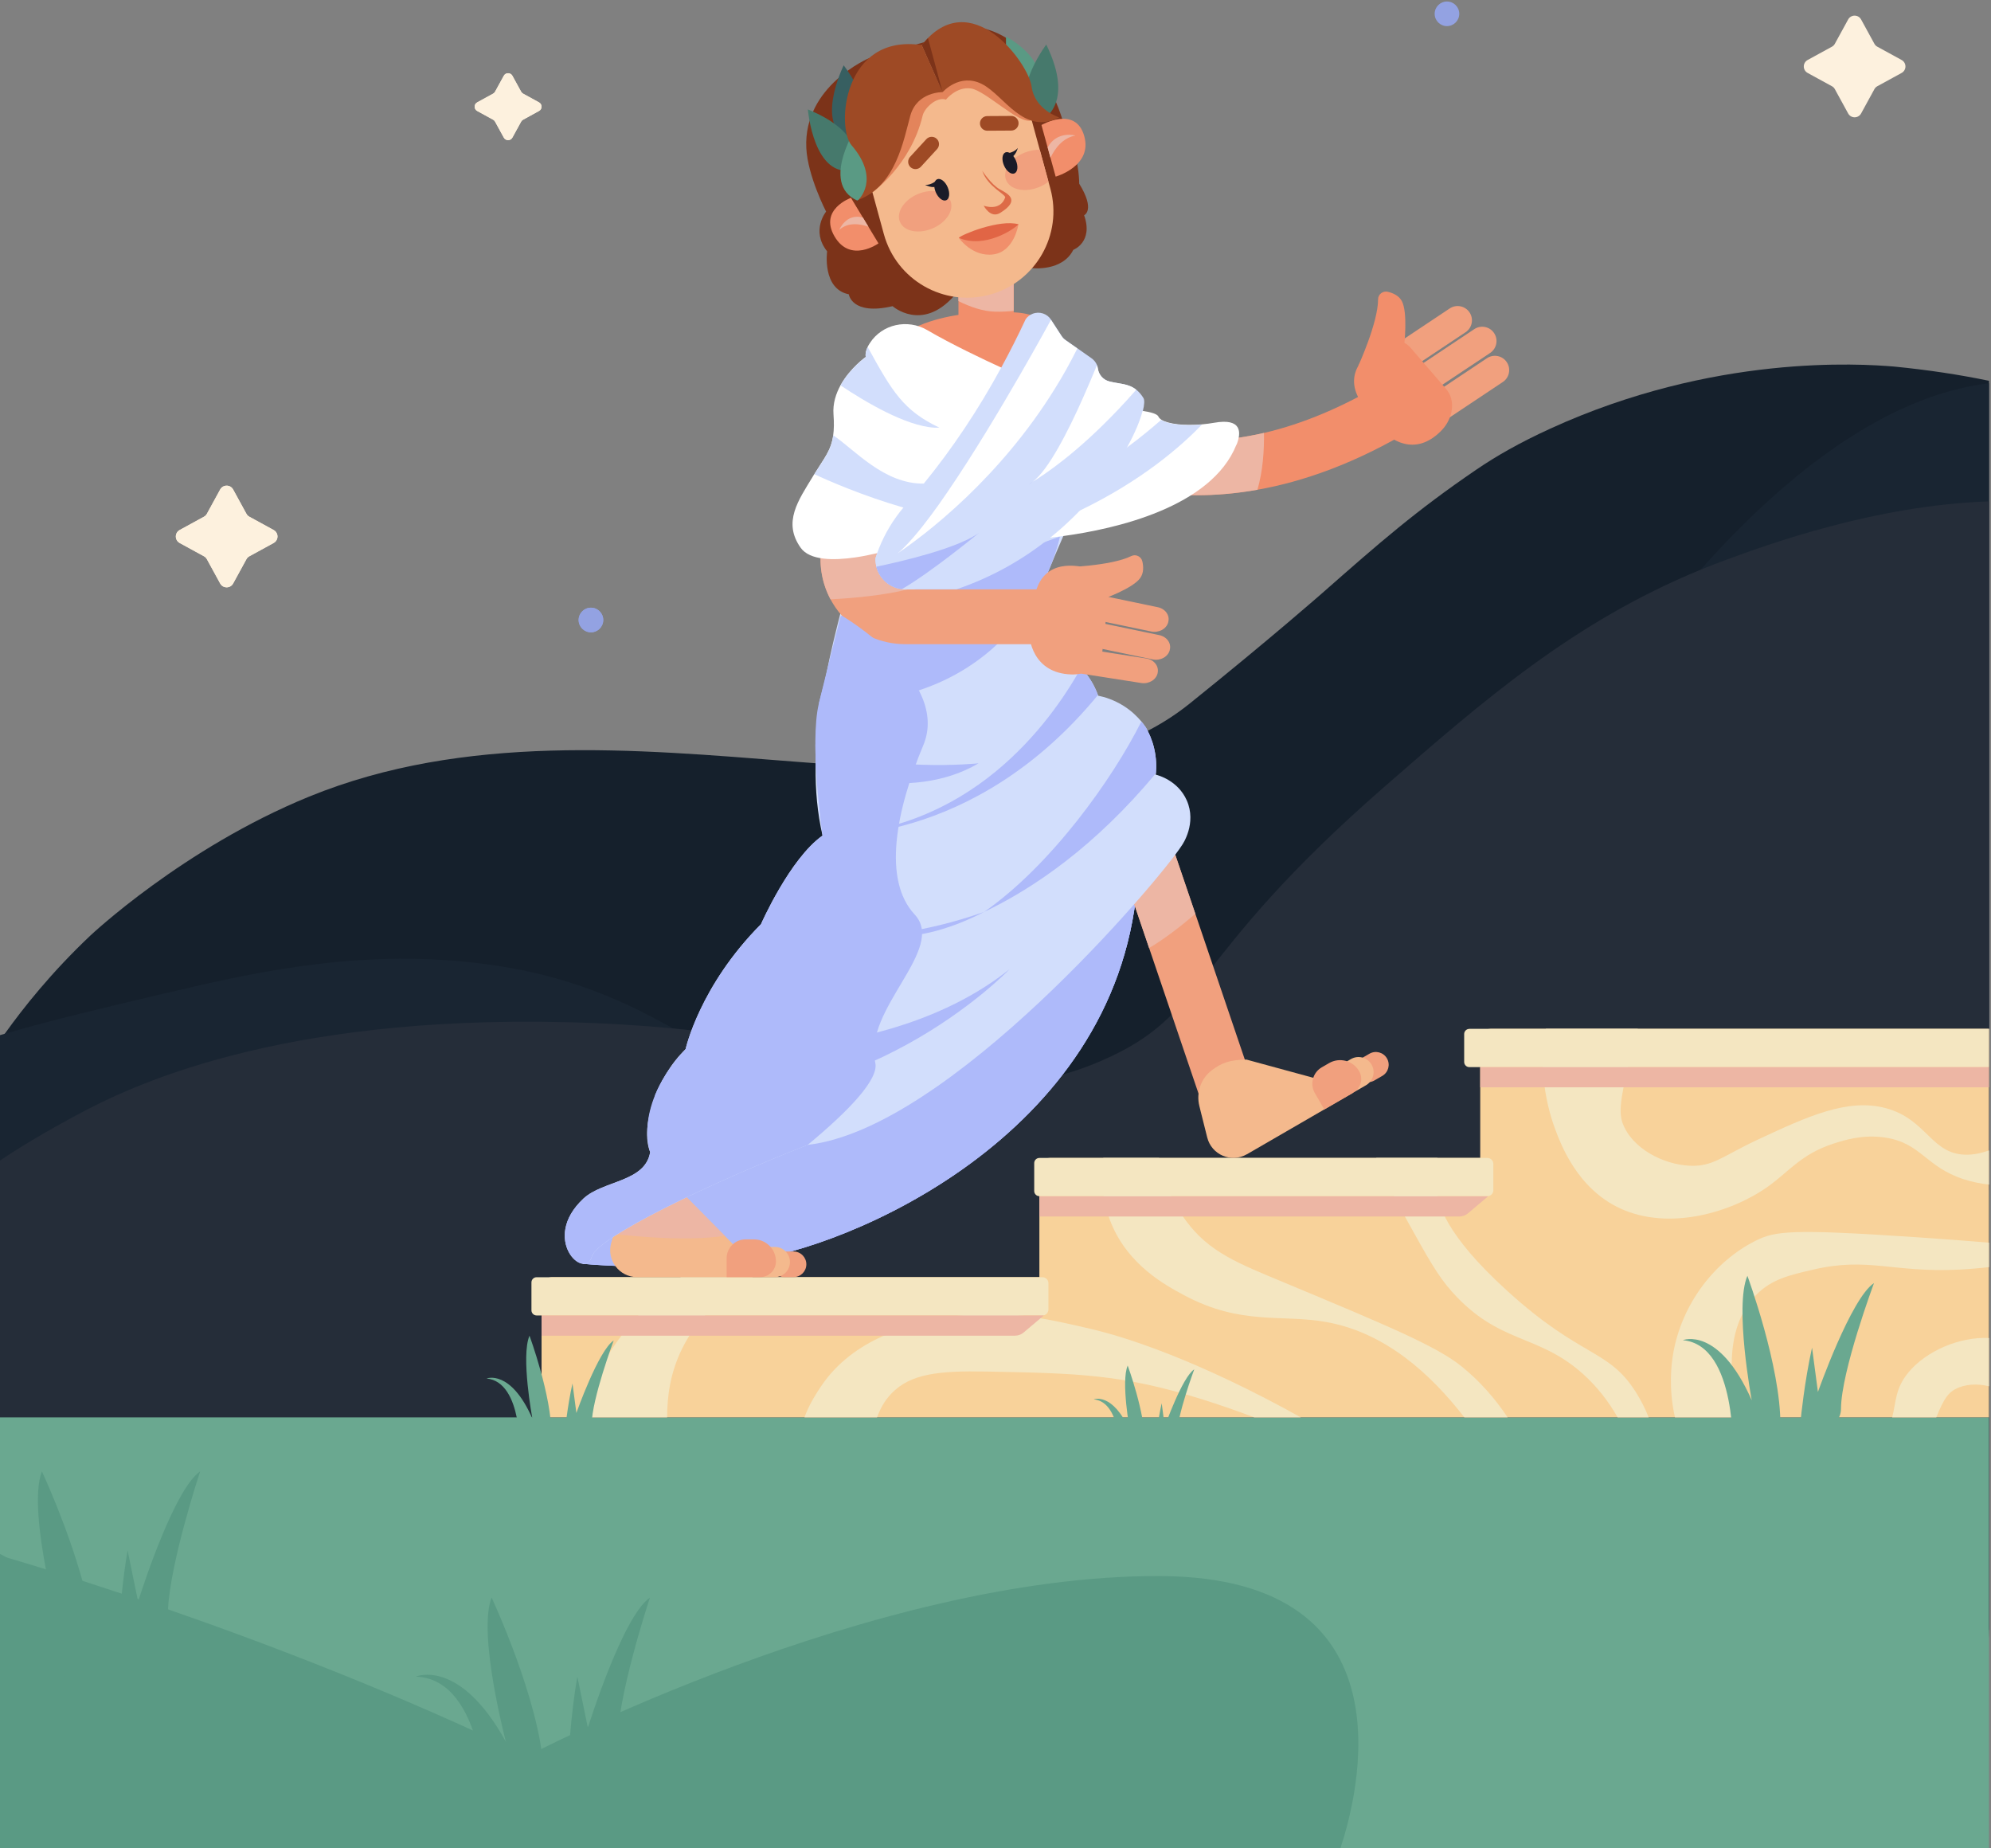 <svg width="320" height="297" viewBox="0 0 320 297" fill="none" xmlns="http://www.w3.org/2000/svg">
<rect x="0" y="0" width="320" height="297" fill="#808080" stroke="none"/>
<path d="M40.076 83.033L43.976 85.167C44.805 85.621 44.805 86.801 43.976 87.255L40.076 89.389C39.872 89.498 39.708 89.662 39.606 89.858L37.472 93.759C37.019 94.587 35.839 94.587 35.385 93.759L33.251 89.858C33.142 89.654 32.977 89.49 32.782 89.389L28.881 87.255C28.053 86.801 28.053 85.621 28.881 85.167L32.782 83.033C32.985 82.924 33.15 82.76 33.251 82.564L35.385 78.663C35.839 77.835 37.019 77.835 37.472 78.663L39.606 82.564C39.716 82.767 39.88 82.932 40.076 83.033Z" fill="#FDF1DE"/>
<path d="M84.071 15.046L86.635 16.453C87.175 16.751 87.175 17.532 86.635 17.829L84.071 19.236C83.938 19.307 83.829 19.416 83.758 19.549L82.351 22.113C82.054 22.653 81.273 22.653 80.975 22.113L79.568 19.549C79.498 19.416 79.389 19.307 79.256 19.236L76.692 17.829C76.152 17.532 76.152 16.751 76.692 16.453L79.256 15.046C79.389 14.976 79.498 14.867 79.568 14.734L80.975 12.17C81.273 11.63 82.054 11.63 82.351 12.17L83.758 14.734C83.829 14.867 83.938 14.976 84.071 15.046Z" fill="#FDF1DE"/>
<path d="M94.978 101.607C96.07 101.607 96.956 100.722 96.956 99.63C96.956 98.537 96.07 97.652 94.978 97.652C93.885 97.652 93 98.537 93 99.63C93 100.722 93.885 101.607 94.978 101.607Z" fill="#93A2E2"/>
<path d="M319.676 61.192V261.291C319.676 261.494 319.676 261.69 319.668 261.893C319.347 281.342 303.486 297.008 283.959 297.008H35.393C15.662 297.008 -0.324 281.014 -0.324 261.291V167.671C0.012 167.179 0.379 166.663 0.77 166.116C3.764 161.926 8.275 156.242 14.521 150.34C14.521 150.34 29.413 136.285 49.675 128.014C99.706 107.603 159.727 138.349 191.215 113.052C204.262 102.569 212.587 95.244 212.587 95.244C221.733 87.2 227.495 82.142 237.282 75.466C240.456 73.301 244.216 71.144 249.156 68.884C275.422 56.869 299.038 58.448 304.495 58.91C309.865 59.441 314.915 60.199 319.676 61.192Z" fill="#15202C"/>
<path d="M319.676 61.583V191.201C308.966 200.253 297.912 208.032 287.985 213.887C188.674 272.501 50.465 228.818 -0.324 197.463V166.436C0.035 166.334 0.403 166.225 0.77 166.115C8.267 163.926 17.093 161.847 26.036 159.736C39.52 156.563 55.726 152.74 74.479 154.514C89.082 155.898 98.986 160.073 108.148 165.255C123.22 173.792 136.29 185.057 164.964 191.091C184.163 195.125 197.633 197.955 211.274 191.326C234.397 180.085 229.754 155.398 253.073 118.657C255.269 115.194 262.696 103.491 273.319 91.554C285.561 77.788 302.056 63.709 319.676 61.583Z" fill="#192532"/>
<path d="M319.676 80.571V261.291C319.676 261.494 319.676 261.689 319.668 261.893C222.116 306.099 42.17 268.811 -0.324 242.428V186.706C4.718 183.306 9.455 180.742 12.262 179.217C20.876 174.55 44.453 163.168 90.872 164.255C97.22 164.403 102.95 164.763 108.148 165.256C145.757 168.828 156.013 179.561 177.081 170.431C194.396 162.918 190.503 154.343 222.437 126.49C238.306 112.645 252.877 99.942 273.319 91.554C274.695 90.992 276.102 90.444 277.533 89.921C284.099 87.513 301.376 81.181 319.676 80.571Z" fill="#252D39"/>
<path d="M319.676 227.762V261.291C319.676 270.482 319.676 297.008 319.676 297.008C319.676 297.008 294.495 297.008 283.959 297.008H35.393C25.2 297.008 -0.324 297.008 -0.324 297.008C-0.324 297.008 -0.324 270.825 -0.324 261.291V227.762H319.676Z" fill="#6AA890"/>
<path d="M215.432 297.008H35.393C24.035 297.008 -0.324 297.008 -0.324 297.008C-0.324 297.008 -0.324 269.66 -0.324 261.291V249.87C0.106 249.995 0.559 250.128 1.036 250.268C2.842 250.8 4.968 251.433 7.376 252.184C9.174 252.739 11.144 253.348 13.247 254.021C15.232 254.662 17.343 255.35 19.571 256.092C20.399 256.366 21.244 256.647 22.111 256.944C22.174 256.96 22.236 256.983 22.307 257.007C23.823 257.523 25.395 258.054 27.005 258.609C43.327 264.269 63.989 272.18 84.79 282.178C84.79 282.178 140.222 252.989 186.61 253.262C227.494 253.505 218.208 288.667 215.432 297.008Z" fill="#5A9A84"/>
<path d="M78.153 290.371C78.153 290.371 77.864 269.765 66.818 269.421C66.818 269.421 73.846 266.333 81.312 279.896C81.312 279.896 76.723 262.549 79.013 256.718C79.013 256.718 86.76 273.298 87.339 284.242L91.357 282.819C91.357 282.819 91.646 275.948 92.795 269.428L94.484 277.644C94.484 277.644 100.042 259.735 104.459 256.725C104.459 256.725 98.893 273.493 99.291 280.56C99.69 287.635 78.161 290.379 78.161 290.379L78.153 290.371Z" fill="#5A9A84"/>
<path d="M27.005 258.609C26.982 259.203 26.974 259.766 27.005 260.274C27.396 267.349 5.875 270.093 5.875 270.093C5.875 270.093 5.687 256.467 -0.324 251.191V249.565C0.106 249.744 0.567 249.979 1.036 250.268C3.397 251.683 6.18 254.435 9.033 259.618C9.033 259.618 8.165 256.358 7.376 252.183C6.344 246.743 5.437 239.746 6.735 236.439C6.735 236.439 10.776 245.093 13.247 254.02C14.185 257.452 14.896 260.923 15.06 263.964L19.078 262.541C19.078 262.541 19.188 259.782 19.571 256.092C19.79 253.966 20.095 251.527 20.509 249.143L22.111 256.944L22.197 257.358C22.197 257.358 22.236 257.233 22.307 257.007C23.112 254.497 28.115 239.222 32.164 236.447C32.016 236.908 27.372 251.003 27.005 258.609Z" fill="#5A9A84"/>
<path d="M40.076 83.033L43.976 85.167C44.805 85.621 44.805 86.801 43.976 87.255L40.076 89.389C39.872 89.498 39.708 89.662 39.606 89.858L37.472 93.759C37.019 94.587 35.839 94.587 35.385 93.759L33.251 89.858C33.142 89.654 32.977 89.49 32.782 89.389L28.881 87.255C28.053 86.801 28.053 85.621 28.881 85.167L32.782 83.033C32.985 82.924 33.15 82.76 33.251 82.564L35.385 78.663C35.839 77.835 37.019 77.835 37.472 78.663L39.606 82.564C39.716 82.767 39.88 82.932 40.076 83.033Z" fill="#FDF1DE"/>
<path d="M301.728 7.503L305.629 9.637C306.457 10.091 306.457 11.271 305.629 11.724L301.728 13.858C301.525 13.968 301.361 14.132 301.259 14.328L299.125 18.228C298.671 19.057 297.491 19.057 297.038 18.228L294.903 14.328C294.794 14.124 294.63 13.96 294.434 13.858L290.534 11.724C289.705 11.271 289.705 10.091 290.534 9.637L294.434 7.503C294.638 7.394 294.802 7.229 294.903 7.034L297.038 3.133C297.491 2.305 298.671 2.305 299.125 3.133L301.259 7.034C301.368 7.237 301.532 7.401 301.728 7.503Z" fill="#FDF1DE"/>
<path d="M84.071 15.047L86.635 16.454C87.175 16.751 87.175 17.533 86.635 17.83L84.071 19.237C83.938 19.307 83.829 19.416 83.758 19.549L82.351 22.113C82.054 22.653 81.273 22.653 80.975 22.113L79.568 19.549C79.498 19.416 79.389 19.307 79.256 19.237L76.692 17.83C76.152 17.533 76.152 16.751 76.692 16.454L79.256 15.047C79.389 14.976 79.498 14.867 79.568 14.734L80.975 12.17C81.273 11.63 82.054 11.63 82.351 12.17L83.758 14.734C83.829 14.867 83.938 14.976 84.071 15.047Z" fill="#FDF1DE"/>
<path d="M319.675 165.326V227.762H87.041V206.906C87.041 205.976 87.791 205.225 88.722 205.225H167.051V187.754C167.051 186.823 167.801 186.073 168.731 186.073H237.907V167.007C237.907 166.076 238.657 165.326 239.587 165.326H319.675Z" fill="#F8D29A"/>
<path d="M121.023 205.225C115.707 208.602 111.994 211.925 109.633 216.717C107.757 220.524 107.225 224.26 107.225 227.763H93.084C94.006 225.066 95.101 222.572 96.102 220.633C99.666 213.723 104.63 208.813 109.438 205.225H121.023Z" fill="#F4E6C1"/>
<path d="M209.068 227.762H201.587C198.89 226.738 196.021 225.738 192.996 224.792C180.23 220.813 173.007 220.672 158.553 220.399C150.892 220.25 146.296 220.735 143.239 223.963C142.152 225.105 141.449 226.41 140.964 227.762H129.293C130.083 225.581 131.31 223.744 131.959 222.775C137.204 214.95 146.46 212.878 150.837 211.964C159.984 210.056 167.23 211.659 175.18 213.511C177.572 214.067 187.399 216.443 203.323 224.675C205.308 225.699 207.231 226.731 209.068 227.762Z" fill="#F4E6C1"/>
<path d="M242.308 227.762H235.358C229.925 220.75 222.647 214.145 213.18 212.441C205.981 211.143 199.563 213.05 190.377 208.165C187.188 206.468 181.395 203.287 178.628 196.65C177.065 192.905 176.932 189.184 177.323 186.073H186.281C186.758 190.802 189.987 195.305 190.62 196.173C194.38 201.278 199.086 203.044 206.528 206.148C222.764 212.925 230.887 216.31 234.912 219.57C237.93 222.009 240.369 224.847 242.308 227.762Z" fill="#F4E6C1"/>
<path d="M264.978 227.762H259.99C258.599 225.316 256.785 222.9 254.385 220.75C247.092 214.239 240.948 216.06 233.365 207.57C231.098 205.038 229.48 202.122 226.243 196.29C223.734 191.764 222.233 188.52 221.193 186.073H231.02C230.848 188.575 230.676 189.489 230.871 191.185C231.129 193.413 232.184 198.291 242.269 207.453C254.214 218.304 258.482 216.685 262.93 223.721C263.758 225.034 264.438 226.394 264.978 227.762Z" fill="#F4E6C1"/>
<path d="M319.676 199.691V203.615C318.136 203.795 316.525 203.935 314.946 204.014C304.096 204.545 300.328 201.95 291.432 204.014C287.578 204.905 284.756 205.554 282.286 208.047C276.595 213.793 278.549 223.455 279.081 226.097C279.19 226.629 279.299 227.192 279.425 227.762H269.207C268.113 223.017 268.684 218.96 268.871 217.788C270.2 209.587 275.571 202.677 282.168 199.378C285.311 197.807 287.914 197.47 307.582 198.784C312.75 199.128 316.682 199.433 319.676 199.691Z" fill="#F4E6C1"/>
<path d="M319.676 215.005V222.767C317.823 222.298 315.814 222.392 314.227 223.244C313.218 223.791 312.468 224.596 311.209 227.762H304.119C304.76 225.277 304.58 223.119 306.746 220.516C309.576 217.115 314.876 214.786 319.676 215.005Z" fill="#F4E6C1"/>
<path d="M319.675 184.869V190.357C318.299 190.2 316.884 189.911 315.532 189.466C309.419 187.449 308.77 183.634 302.891 182.782C299.327 182.274 296.395 183.22 294.699 183.767C289.469 185.455 287.577 188.246 284.099 190.709C278.236 194.86 268.253 197.807 260.412 194.187C253.447 190.974 250.82 183.806 249.867 181.211C248.202 176.661 247.31 170.337 248.46 165.326H263.234C262.961 166.334 262.632 167.538 262.281 168.984C260.748 175.215 259.998 178.373 260.795 180.499C262.32 184.564 267.299 187.113 271.544 187.324C275.343 187.519 276.844 185.76 282.676 183.055C290.493 179.42 296.935 176.434 303.071 178.068C309.833 179.866 310.388 185.729 316.337 185.549C317.588 185.51 318.674 185.213 319.675 184.869Z" fill="#F4E6C1"/>
<path d="M236.155 165.326H319.675V171.478H236.155C235.694 171.478 235.326 171.103 235.326 170.649V166.162C235.326 165.701 235.701 165.334 236.155 165.334V165.326Z" fill="#F4E6C1"/>
<path d="M167.051 186.073H239.056C239.588 186.073 240.018 186.503 240.018 187.035V191.256C240.018 191.787 239.588 192.217 239.056 192.217H167.051C166.59 192.217 166.223 191.842 166.223 191.389V186.902C166.223 186.44 166.598 186.073 167.051 186.073Z" fill="#F4E6C1"/>
<path d="M86.245 205.241H167.544C168.076 205.241 168.506 205.671 168.506 206.202V210.424C168.506 210.955 168.076 211.385 167.544 211.385H86.245C85.783 211.385 85.416 211.01 85.416 210.557V206.07C85.416 205.608 85.791 205.241 86.245 205.241Z" fill="#F4E6C1"/>
<g style="mix-blend-mode:multiply">
<path d="M163.15 214.637H87.041V211.385H167.762L164.502 214.137C164.127 214.457 163.642 214.629 163.15 214.629V214.637Z" fill="#EDB6A4"/>
</g>
<g style="mix-blend-mode:multiply">
<path d="M239.173 192.241L235.913 194.992C235.53 195.313 235.053 195.485 234.553 195.485H167.051V192.241H239.173Z" fill="#EDB6A4"/>
</g>
<g style="mix-blend-mode:multiply">
<path d="M319.675 171.478H237.906V174.722H319.675V171.478Z" fill="#EDB6A4"/>
</g>
<path d="M83.546 233.821C83.546 233.821 84.07 222.048 78.199 221.516C78.199 221.516 82.045 219.969 85.563 227.942C85.563 227.942 83.687 217.905 85.102 214.637C85.102 214.637 88.682 224.338 88.627 230.6L90.808 229.912C90.808 229.912 91.184 226.004 92.012 222.314L92.638 227.051C92.638 227.051 96.187 216.998 98.634 215.411C98.634 215.411 95.124 224.807 95.1 228.857C95.077 232.906 83.538 233.813 83.538 233.813L83.546 233.821Z" fill="#6AA890"/>
<path d="M278.503 233.852C278.503 233.852 279.292 216.154 270.467 215.356C270.467 215.356 276.244 213.027 281.544 225.011C281.544 225.011 278.73 209.916 280.848 205.014C280.848 205.014 286.226 219.601 286.148 229.013L289.431 227.981C289.431 227.981 290.002 222.103 291.237 216.552L292.183 223.682C292.183 223.682 297.515 208.571 301.196 206.187C301.196 206.187 295.92 220.32 295.889 226.402C295.857 232.492 278.503 233.852 278.503 233.852Z" fill="#6AA890"/>
<path d="M180.012 234.587C180.012 234.587 180.427 225.292 175.791 224.87C175.791 224.87 178.824 223.643 181.615 229.943C181.615 229.943 180.137 222.009 181.247 219.437C181.247 219.437 184.077 227.098 184.03 232.046L185.758 231.499C185.758 231.499 186.055 228.411 186.712 225.495L187.204 229.24C187.204 229.24 190.003 221.298 191.942 220.047C191.942 220.047 189.166 227.473 189.151 230.67C189.135 233.868 180.012 234.587 180.012 234.587Z" fill="#6AA890"/>
<path d="M174.877 66.195C174.877 66.195 173.946 50.686 163.12 50.201C152.293 49.716 142.928 52.155 139.715 60.051C136.494 67.954 139.715 92.79 139.715 92.79L167.818 90.906L174.885 66.203L174.877 66.195Z" fill="#F28E6B"/>
<path d="M93.678 203.075C93.678 203.075 104.942 204.35 120.374 202.497C135.805 200.644 179.191 182.86 182.756 142.46C182.756 142.46 94.256 193.515 93.67 203.075H93.678Z" fill="#93A2E2"/>
<g style="mix-blend-mode:multiply">
<path d="M93.678 203.075C93.678 203.075 104.942 204.35 120.374 202.497C135.805 200.644 179.191 182.86 182.756 142.46C182.756 142.46 94.256 193.515 93.67 203.075H93.678Z" fill="#AEBAFA"/>
</g>
<g style="mix-blend-mode:multiply">
<path d="M93.678 203.075C93.678 203.075 104.942 204.35 120.374 202.497C135.805 200.644 179.191 182.86 182.756 142.46C182.756 142.46 94.256 193.515 93.67 203.075H93.678Z" fill="#AEBAFA"/>
</g>
<path d="M122.023 205.225H102.401C99.517 205.225 97.445 202.466 98.243 199.698L98.649 198.284L99.399 195.68L99.689 194.68C100.298 192.553 102.12 190.974 104.324 190.709C106.302 190.474 107.67 190.724 109.984 192.022L111.68 193.734L116.488 198.588L119.193 201.324C119.92 200.848 123.312 205.225 122.038 205.225H122.023Z" fill="#F4B98D"/>
<path d="M127.535 201.105H126.074C124.934 201.105 124.01 202.028 124.01 203.165C124.01 204.303 124.934 205.225 126.074 205.225H127.535C128.675 205.225 129.599 204.303 129.599 203.165C129.599 202.028 128.675 201.105 127.535 201.105Z" fill="#F1A07E"/>
<path d="M124.534 200.371H122.806C121.463 200.371 120.375 201.457 120.375 202.798C120.375 204.138 121.463 205.225 122.806 205.225H124.534C125.876 205.225 126.965 204.138 126.965 202.798C126.965 201.457 125.876 200.371 124.534 200.371Z" fill="#F4B98D"/>
<path d="M119.82 199.159H121.18C123.127 199.159 124.714 200.738 124.714 202.692C124.714 204.092 123.58 205.225 122.181 205.225H116.787V202.192C116.787 200.519 118.147 199.159 119.82 199.159Z" fill="#F1A07E"/>
<path d="M199.314 181.726C198.845 181.883 198.368 181.961 197.899 181.961C196.062 181.961 194.358 180.812 193.732 178.975L184.688 152.333L178.762 134.885C177.98 132.587 179.215 130.086 181.514 129.304C183.812 128.522 186.314 129.757 187.095 132.055L192.122 146.846L202.065 176.137C202.847 178.435 201.62 180.937 199.314 181.719V181.726Z" fill="#F1A07E"/>
<path d="M200.399 185.487L217.378 175.652C218.481 175.011 213.352 172.924 212.962 173.706L202.658 170.9L200.337 170.266C197.687 170.305 196.373 170.774 194.786 171.963C193.012 173.292 192.23 175.566 192.762 177.716L193.012 178.732L194.028 182.782C194.724 185.573 197.906 186.925 200.399 185.479V185.487Z" fill="#F4B98D"/>
<path d="M220.098 169.326L218.833 170.058C217.846 170.629 217.509 171.89 218.079 172.875C218.649 173.859 219.911 174.195 220.897 173.623L222.162 172.891C223.149 172.32 223.486 171.059 222.916 170.074C222.346 169.09 221.084 168.755 220.098 169.326Z" fill="#F1A07E"/>
<path d="M217.121 170.187L215.625 171.053C214.463 171.725 214.066 173.211 214.738 174.371C215.409 175.531 216.896 175.927 218.058 175.254L219.553 174.388C220.715 173.715 221.112 172.23 220.441 171.069C219.769 169.909 218.283 169.514 217.121 170.187Z" fill="#F4B98D"/>
<path d="M212.435 171.514L213.613 170.832C215.297 169.857 217.462 170.428 218.441 172.12C219.142 173.331 218.729 174.879 217.518 175.581L212.85 178.283L211.33 175.658C210.492 174.211 210.988 172.352 212.435 171.514Z" fill="#F1A07E"/>
<path d="M229.087 64.157C228.031 64.861 227.745 66.288 228.448 67.344C229.152 68.401 230.579 68.687 231.635 67.983L241.537 61.387C242.594 60.683 242.88 59.256 242.176 58.2C241.472 57.143 240.045 56.857 238.989 57.561L229.087 64.157Z" fill="#F1A07E"/>
<path d="M162.925 42.97V50.522C162.925 52.976 160.94 54.962 158.485 54.962C156.031 54.962 154.045 52.976 154.045 50.522V42.97H162.933H162.925Z" fill="#F28E6B"/>
<path d="M227.05 59.486C225.994 60.189 225.708 61.616 226.411 62.672C227.115 63.729 228.542 64.015 229.598 63.311L239.5 56.715C240.557 56.011 240.842 54.584 240.139 53.528C239.435 52.471 238.008 52.186 236.952 52.889L227.05 59.486Z" fill="#F1A07E"/>
<path d="M223.101 56.16C222.044 56.864 221.758 58.291 222.462 59.347C223.166 60.404 224.593 60.69 225.649 59.986L235.551 53.389C236.607 52.686 236.893 51.259 236.19 50.203C235.486 49.146 234.059 48.86 233.003 49.564L223.101 56.16Z" fill="#F1A07E"/>
<g style="mix-blend-mode:multiply">
<path d="M192.122 146.854C189.73 148.886 187.134 150.895 184.688 152.342L178.762 134.893C177.98 132.595 179.215 130.094 181.514 129.312C183.812 128.53 186.314 129.765 187.095 132.064L192.122 146.854Z" fill="#EDB6A4"/>
</g>
<g style="mix-blend-mode:multiply">
<path d="M162.925 42.97V49.959C162.019 50.052 161.018 50.107 159.939 50.084C157.954 50.037 155.866 49.294 154.037 48.38V44.135L162.925 42.97Z" fill="#EDB6A4"/>
</g>
<path d="M218.316 58.769C218.316 58.769 221.498 51.835 221.49 48.098C221.49 47.293 222.256 46.707 223.038 46.887C223.882 47.082 224.805 47.489 225.289 48.348C226.306 50.17 225.688 55.454 225.688 55.454L218.324 58.761L218.316 58.769Z" fill="#F28E6B"/>
<g style="mix-blend-mode:multiply">
<path d="M116.474 198.588C110.54 199.464 102.676 198.753 98.65 198.284L99.401 195.68L99.69 194.68C100.3 192.553 102.121 190.974 104.326 190.709C106.303 190.474 107.672 190.724 109.985 192.022L111.682 193.734L116.489 198.588H116.474Z" fill="#EDB6A4"/>
</g>
<path d="M221.905 68.908C223.359 70.541 227.338 73.543 231.614 69.244C231.7 69.158 231.786 69.064 231.864 68.978C233.498 67.141 234.014 64.35 232.411 62.49L226.744 55.915C225.649 54.641 223.805 54.297 222.351 55.126C219.56 56.705 215.917 59.785 218.52 64.249L221.905 68.915V68.908Z" fill="#F28E6B"/>
<path d="M189.964 135.831C186.431 141.374 152.551 181.406 129.818 183.97C113.871 190.216 96.048 198.823 95.141 201.895C93.968 205.866 86.823 199.112 93.773 192.6C97.001 189.63 103.701 189.974 104.498 185.135C102.81 181.015 105.608 172.956 110.189 168.601C110.189 168.601 112.409 158.462 122.306 148.511C122.306 148.511 126.934 137.981 132.202 134.268C128.857 119.837 133.711 103.593 137.565 89.225C147.837 85.949 164.441 80.641 174.877 77.311C172.618 82.119 166.153 96.487 165.395 100.615C168.271 102.624 171.453 104.664 173.775 107.283C174.932 108.588 175.878 110.034 176.464 111.692C176.479 111.723 176.487 111.762 176.503 111.793C177.488 111.989 178.997 112.426 180.599 113.435C181.873 114.24 182.796 115.162 183.445 115.936C183.75 116.304 183.992 116.632 184.179 116.914C184.617 117.687 185.133 118.774 185.469 120.142C185.876 121.799 185.868 123.253 185.782 124.262C185.782 124.34 185.766 124.41 185.759 124.481C186.142 124.574 189.323 125.419 190.738 128.608C192.372 132.306 190.082 135.667 189.964 135.831Z" fill="#D2DEFC"/>
<g style="mix-blend-mode:multiply">
<path d="M176.463 111.691C156.153 136.371 132.201 134.26 132.201 134.26C155.864 133.869 168.677 116.405 173.773 107.282C174.93 108.588 175.876 110.034 176.463 111.691Z" fill="#AEBAFA"/>
</g>
<path d="M139.661 9.348C139.661 9.348 129.115 13.812 129.592 23.771C129.803 28.266 132.773 34.004 132.773 34.004C132.773 34.004 130.28 37.045 132.938 40.39C132.938 40.39 132.093 46.425 136.424 47.293C136.424 47.293 136.878 50.733 143.46 49.2C143.46 49.2 148.127 53.336 153.255 47.645C158.383 41.954 164.089 41.024 164.089 41.024L165.872 43.087C165.872 43.087 170.75 43.674 172.501 40.148C172.501 40.148 175.768 38.921 174.244 34.59C174.244 34.59 176.097 33.793 173.455 29.517C173.455 29.517 173.478 26.218 172.274 23.489C171.391 21.488 170.883 19.636 170.883 19.636C170.883 19.636 167.169 5.729 156.913 4.353L139.653 9.348H139.661Z" fill="#7C3319"/>
<path d="M141.192 39.108L136.768 31.791C136.768 31.791 131.577 33.636 134.133 37.998C136.69 42.361 141.192 39.108 141.192 39.108Z" fill="#F28E6B"/>
<g style="mix-blend-mode:multiply">
<path d="M134.885 36.943C134.885 36.943 135.971 34.207 138.684 34.958L139.575 36.427C138.301 35.989 136.323 35.638 134.885 36.943Z" fill="#EDB6A4"/>
</g>
<path d="M169.669 28.383L167.387 20.089C167.387 20.089 172.828 16.939 174.25 21.817C175.673 26.695 169.669 28.383 169.669 28.383Z" fill="#F28E6B"/>
<g style="mix-blend-mode:multiply">
<path d="M172.852 21.778C172.852 21.778 169.882 20.949 168.381 23.685L168.834 25.35C169.475 24.013 170.726 22.153 172.852 21.778Z" fill="#EDB6A4"/>
</g>
<path d="M142.054 37.614C144.072 45.007 151.7 49.364 159.091 47.347C166.481 45.329 170.837 37.7 168.818 30.308L165.184 16.997C163.166 9.604 155.539 5.247 148.148 7.265C140.757 9.283 136.402 16.911 138.42 24.304L142.054 37.614Z" fill="#F4B98D"/>
<path d="M166.896 30.111C167.529 29.861 168.037 29.571 168.507 29.18L167.115 24.06C166.38 24.037 165.497 24.209 164.692 24.521C162.433 25.413 161.088 27.383 161.698 28.923C162.307 30.47 164.629 30.994 166.896 30.103V30.111Z" fill="#F1A07E"/>
<path d="M149.863 36.711C152.103 35.767 153.396 33.762 152.752 32.235C152.107 30.707 149.769 30.235 147.53 31.179C145.29 32.124 143.997 34.128 144.641 35.656C145.286 37.183 147.623 37.656 149.863 36.711Z" fill="#F1A07E"/>
<path d="M163.047 27.865C163.574 27.637 163.675 26.698 163.272 25.767C162.87 24.835 162.116 24.265 161.589 24.493C161.062 24.721 160.961 25.66 161.364 26.592C161.766 27.523 162.52 28.093 163.047 27.865Z" fill="#1B1B28"/>
<path d="M152.086 32.177C152.613 31.949 152.714 31.009 152.311 30.078C151.909 29.147 151.155 28.576 150.628 28.804C150.101 29.032 150 29.972 150.403 30.903C150.805 31.834 151.559 32.404 152.086 32.177Z" fill="#1B1B28"/>
<path d="M157.883 27.468C157.883 27.468 159.345 29.689 160.681 30.416C162.018 31.143 164.074 32.151 160.76 34.207C159.188 35.184 158.102 33.05 158.102 33.05C158.102 33.05 160.736 34.059 161.565 31.721C161.51 31.119 158.751 30.001 157.875 27.461L157.883 27.468Z" fill="#DD6B47"/>
<path d="M150.745 28.805C150.745 28.805 149.815 29.798 148.682 29.696C148.682 29.696 149.925 30.361 150.534 29.9C151.144 29.438 150.745 28.805 150.745 28.805Z" fill="#1B1B28"/>
<path d="M161.525 24.67C161.525 24.67 162.886 24.67 163.589 23.771C163.589 23.771 163.23 25.131 162.471 25.264C161.713 25.397 161.525 24.67 161.525 24.67Z" fill="#1B1B28"/>
<path d="M148.009 26.793L150.61 23.959C151.051 23.479 151.02 22.733 150.541 22.294C150.063 21.855 149.317 21.888 148.877 22.368L146.276 25.201C145.835 25.682 145.865 26.427 146.344 26.867C146.823 27.306 147.568 27.273 148.009 26.793Z" fill="#9E4A25"/>
<path d="M162.521 18.629L158.675 18.652C158.023 18.656 157.497 19.185 157.501 19.835C157.505 20.485 158.037 21.009 158.688 21.005L162.535 20.982C163.186 20.978 163.712 20.448 163.708 19.798C163.704 19.149 163.172 18.625 162.521 18.629Z" fill="#9E4A25"/>
<path d="M154.098 38.217C154.098 38.217 156.24 41.321 159.64 40.883C163.041 40.445 163.689 36.036 163.689 36.036L154.098 38.217Z" fill="#F18F6B"/>
<path d="M166.53 14.5C166.53 14.5 169.336 10.388 161.699 5.854C161.699 5.854 161.105 15.016 166.53 14.5Z" fill="#5A9A84"/>
<path d="M167.263 19.378C167.263 19.378 172.962 17.04 168.162 7.159C168.162 7.159 161.306 16.219 167.263 19.378Z" fill="#46796C"/>
<path d="M140.223 30.892C140.223 30.892 146.383 26.593 148.29 18.58C148.587 17.329 150.549 15.492 152.035 16.008C152.035 16.008 153.723 13.866 156.068 14.218C158.413 14.57 163.721 19.948 165.676 19.354C167.63 18.76 160.141 11.005 160.032 11.123C159.922 11.24 153.113 10.685 153.113 10.685L145.945 16.157L142.537 18.526L140.23 30.892H140.223Z" fill="#E3845B"/>
<path d="M163.689 36.036C162.955 36.88 158.21 39.999 154.098 38.217C154.614 37.662 160.656 35.2 163.689 36.036Z" fill="#E16545"/>
<path d="M148.15 7.245L151.504 14.805C151.504 14.805 154.209 11.685 157.813 13.499C161.416 15.32 164.512 21.832 170.242 18.869C170.242 18.869 166.279 17.634 165.802 13.906C165.325 10.177 156.007 -2.667 148.15 7.237V7.245Z" fill="#9E4A25"/>
<path d="M136.995 22.669C136.995 22.669 142.154 19.315 135.603 10.497C135.603 10.497 130.553 20.675 136.995 22.669Z" fill="#375F61"/>
<path d="M137.315 27.289C137.315 27.289 140.004 21.754 129.842 17.58C129.842 17.58 130.772 28.907 137.315 27.289Z" fill="#46796C"/>
<path d="M137.777 32.229C137.777 32.229 143.312 29.54 137.902 19.98C137.902 19.98 131.633 29.454 137.777 32.229Z" fill="#5A9A84"/>
<path d="M148.149 7.245L151.503 14.805C151.503 14.805 147.375 14.711 146.305 18.604C145.234 22.497 143.991 29.861 137.956 32.12C137.956 32.12 141.591 28.829 136.853 23.326C134.414 20.464 135.462 5.377 148.157 7.245H148.149Z" fill="#9E4A25"/>
<path d="M148.15 7.245L151.496 14.805L149.143 6.12L148.15 7.245Z" fill="#7C3319"/>
<path d="M227.299 68.79C217.981 74.427 209.499 77.389 202.088 78.703C198.594 79.32 195.342 79.578 192.356 79.578C188.072 79.578 184.319 79.054 181.177 78.327C178.84 77.788 176.705 77.108 174.775 76.357C167.997 73.739 163.752 70.283 162.392 69.079C160.539 67.508 160.32 64.741 161.892 62.888C163.463 61.035 166.246 60.817 168.099 62.388L168.232 62.505C169.193 63.365 174.438 67.735 183.163 69.767C183.405 69.822 183.647 69.877 183.89 69.924C190.05 71.245 196.491 71.12 203.143 69.572C209.491 68.094 216.034 65.327 222.741 61.27C224.821 60.011 227.526 60.684 228.784 62.755C230.043 64.835 229.37 67.54 227.299 68.798V68.79Z" fill="#F28E6B"/>
<g style="mix-blend-mode:multiply">
<path d="M170.358 86.215C170.358 86.215 164.972 114.185 131.615 113.013L135.297 98.918L170.358 86.215Z" fill="#AEBAFA"/>
</g>
<path d="M173.572 99.113C173.572 101.545 171.602 103.515 169.171 103.515H145.492C141.592 103.515 137.878 101.842 135.299 98.918C134.587 98.121 133.985 97.245 133.485 96.307C132.18 93.86 131.64 91.038 131.984 88.232C132.023 87.95 132.078 87.669 132.172 87.395L134.806 79.398L141.662 58.573C142.42 56.267 144.906 55.008 147.22 55.767C149.526 56.525 150.785 59.011 150.019 61.325L143.366 81.54L142.373 84.566L140.693 89.67C140.669 90.139 140.708 90.6 140.818 91.054C140.997 91.796 141.365 92.484 141.889 93.079C142.686 93.985 143.757 94.54 144.93 94.673C145.117 94.697 145.297 94.704 145.485 94.704H169.163C171.594 94.704 173.564 96.674 173.564 99.106L173.572 99.113Z" fill="#F1A07E"/>
<g style="mix-blend-mode:multiply">
<path d="M202.089 78.703C198.594 79.32 195.342 79.578 192.356 79.578C188.072 79.578 184.32 79.054 181.178 78.327C178.84 77.788 176.706 77.108 174.775 76.357C172.93 74.544 171.805 73.223 171.805 73.223L183.898 69.916C190.058 71.237 196.499 71.112 203.152 69.564C203.191 72.246 202.996 75.654 202.097 78.703H202.089Z" fill="#EDB6A4"/>
</g>
<g style="mix-blend-mode:multiply">
<path d="M145.93 94.713C142.014 95.65 137.519 96.104 133.485 96.307C132.18 93.86 131.64 91.038 131.984 88.232C132.023 87.951 132.078 87.669 132.172 87.395L134.806 79.398C137.042 79.875 140.2 80.602 143.366 81.54L142.373 84.566L140.693 89.67C140.669 90.139 140.708 90.601 140.818 91.054C140.997 91.797 141.365 92.484 141.889 93.079C142.686 93.986 143.757 94.54 144.93 94.673C145.117 94.697 145.297 94.705 145.485 94.705H145.922L145.93 94.713Z" fill="#EDB6A4"/>
</g>
<path d="M198.72 71.464C194.686 81.548 179.208 85.003 170.89 86.137C170.124 86.238 169.413 86.324 168.787 86.395C166.778 86.614 165.535 86.668 165.535 86.668L148.822 87.731C147.696 87.802 146.586 87.919 145.468 88.068C145.359 88.083 145.242 88.099 145.132 88.115C143.725 88.31 142.334 88.576 140.95 88.896C140.903 88.904 140.856 88.912 140.801 88.927C139.809 89.162 138.659 89.397 137.479 89.569C133.993 90.077 130.154 90.077 128.692 88.028C125.769 83.932 128.302 80.422 130.647 76.561C130.725 76.428 130.803 76.303 130.881 76.177C132.476 73.598 133.586 72.378 133.914 69.931C134.039 69.025 134.063 67.946 133.961 66.562C133.836 64.835 134.352 63.256 135.095 61.903C136.627 59.128 139.152 57.353 139.152 57.353C139.05 56.861 139.175 56.314 139.457 55.735C139.558 55.532 139.676 55.321 139.816 55.118C141.786 52.077 145.867 51.209 149.002 53.031C152.949 55.337 158.14 57.791 160.907 59.058C162.096 59.605 162.838 59.925 162.838 59.925L163.894 60.301L169.608 62.349L174.056 63.944L178.942 65.702C178.942 65.702 179.27 65.702 179.794 65.726C180.732 65.757 182.303 65.843 183.656 66.031C184.922 66.218 185.993 66.5 186.188 66.945C186.267 67.125 186.431 67.289 186.665 67.446C187.728 68.126 190.269 68.454 193.224 68.188C193.857 68.134 194.506 68.04 195.17 67.93C199.595 67.149 199.533 69.494 198.751 71.448L198.72 71.464Z" fill="white"/>
<path d="M193.192 68.212C189.87 71.675 183.546 77.233 173.571 82.033V82.041C173.227 82.197 172.883 82.361 172.516 82.502C167.317 84.636 160.993 84.659 154.817 83.721C153.778 83.565 152.738 83.385 151.714 83.174C151.026 83.041 150.354 82.885 149.674 82.736C148.141 82.377 146.64 81.986 145.202 81.564C138.596 79.648 133.14 77.249 130.889 76.201C132.483 73.621 133.593 72.402 133.922 69.955C137.377 72.269 142.075 77.796 148.478 77.71C149.736 78.195 151.018 78.64 152.316 79.023C153.348 79.328 154.387 79.594 155.419 79.813C157.061 80.157 158.703 80.376 160.329 80.438C167.302 80.727 175.025 76.42 181.13 71.909C183.178 70.393 185.039 68.868 186.626 67.477C187.689 68.157 190.23 68.486 193.184 68.22L193.192 68.212Z" fill="#D2DEFC"/>
<path d="M183.632 66.062C183.264 67.508 182.436 69.549 181.138 71.902C179.442 74.95 176.948 78.531 173.579 82.017V82.025C173.086 82.533 172.586 83.034 172.054 83.534C171.046 84.511 169.959 85.465 168.81 86.387C164.698 89.702 159.688 92.672 153.731 94.697H145.515C144.116 94.697 142.834 94.118 141.911 93.071C141.067 92.117 140.645 90.913 140.707 89.662L140.785 89.444C140.848 89.264 140.91 89.076 140.973 88.896C141.082 88.599 141.192 88.31 141.309 88.021C142.255 85.668 143.576 83.487 145.218 81.54C145.359 81.368 145.507 81.196 145.656 81.032C146.617 79.938 147.563 78.828 148.493 77.686C153.066 72.082 157.217 65.875 160.923 59.066C162.291 56.556 163.604 53.961 164.855 51.28C165.136 50.889 165.519 50.592 165.965 50.42C167.059 49.99 168.294 50.396 168.928 51.373L170.616 53.969C170.788 54.235 171.015 54.469 171.273 54.649L173.18 55.986L175.439 57.573C175.838 57.854 176.143 58.245 176.323 58.691C176.393 58.87 176.44 59.05 176.471 59.245C176.542 59.738 176.76 60.191 177.081 60.551C177.402 60.911 177.831 61.169 178.316 61.294C179.958 61.708 181.388 61.614 182.647 62.638C183.038 62.959 183.413 63.373 183.773 63.952C183.976 64.272 183.945 65.015 183.679 66.062H183.632Z" fill="#D2DEFC"/>
<path d="M169.835 105.578V105.618C169.608 106.696 170.429 107.728 171.664 107.916L183.421 109.753C184.656 109.948 185.836 109.229 186.063 108.15V108.111C186.29 107.032 185.469 106.001 184.234 105.813L172.477 103.976C171.242 103.78 170.061 104.5 169.835 105.578Z" fill="#F1A07E"/>
<g style="mix-blend-mode:multiply">
<path d="M157.467 85.535C156.904 85.996 149.548 92.023 144.936 94.681C143.756 94.549 142.693 93.993 141.895 93.087C141.364 92.493 141.004 91.797 140.824 91.062C144.67 90.28 154.082 88.099 157.475 85.535H157.467Z" fill="#AEBAFA"/>
</g>
<path d="M171.968 101.107V101.146C171.663 102.209 172.414 103.28 173.641 103.538L185.258 105.962C186.477 106.22 187.704 105.563 188.002 104.492V104.453C188.306 103.39 187.556 102.319 186.329 102.061L174.712 99.637C173.493 99.379 172.265 100.036 171.968 101.107Z" fill="#F1A07E"/>
<path d="M171.726 96.62V96.659C171.421 97.722 172.172 98.793 173.399 99.051L185.015 101.474C186.235 101.732 187.462 101.076 187.759 100.005V99.966C188.064 98.903 187.314 97.832 186.086 97.574L174.47 95.15C173.25 94.892 172.023 95.549 171.726 96.62Z" fill="#F1A07E"/>
<path d="M170.852 91.171C170.852 91.171 178.481 90.999 181.835 89.35C182.554 88.998 183.422 89.428 183.602 90.21C183.797 91.054 183.836 92.063 183.265 92.876C182.077 94.588 177.051 96.346 177.051 96.346L170.852 91.171Z" fill="#F1A07E"/>
<path d="M165.394 100.607C165.183 102.788 166.09 108.166 172.148 108.377C176.19 108.518 177.12 105.133 177.12 105.133L178.215 95.314C178.402 93.626 177.37 92.047 175.752 91.539C172.696 90.577 167.997 90.038 166.512 94.955L165.394 100.607Z" fill="#F1A07E"/>
<g style="mix-blend-mode:multiply">
<path d="M148.399 119.743C143.998 130.273 141.825 141.397 147.008 146.955C152.191 152.513 138.667 162.176 140.676 170.759C141.286 173.37 136.619 178.334 129.81 183.978C113.863 190.224 96.039 198.823 95.132 201.903C93.96 205.874 86.815 199.12 93.772 192.608C96.891 189.685 103.716 189.974 104.498 185.143C104.498 185.143 101.629 177.779 110.189 168.609C110.189 168.609 112.409 158.462 122.305 148.519C122.305 148.519 126.933 137.989 132.202 134.276C132.202 134.276 130.052 119.454 131.616 113.013C132.374 109.862 133.812 104.101 135.094 99.043L135.298 98.926C135.298 98.926 152.8 109.214 148.399 119.751V119.743Z" fill="#AEBAFA"/>
</g>
<g style="mix-blend-mode:multiply">
<path d="M140.684 150.27C140.684 150.27 147.86 150.16 158.171 146.541C152.37 149.519 146.32 151.161 140.684 150.27Z" fill="#AEBAFA"/>
</g>
<g style="mix-blend-mode:multiply">
<path d="M185.782 124.262C175.964 136.05 166.122 142.742 158.172 146.541C168.913 139.052 178.786 125.247 183.445 115.936C183.75 116.304 183.992 116.632 184.18 116.913C184.618 117.687 185.134 118.774 185.47 120.142C185.876 121.799 185.868 123.253 185.782 124.262Z" fill="#AEBAFA"/>
</g>
<g style="mix-blend-mode:multiply">
<path d="M162.259 155.742C161.595 156.43 138.276 180.366 105.24 176.075C106.139 173.839 107.671 171.298 110.189 168.601C110.189 168.601 142.2 171.775 162.259 155.742Z" fill="#AEBAFA"/>
</g>
<g style="mix-blend-mode:multiply">
<path d="M157.264 122.667C146.046 129.304 131.17 123.628 131.17 123.628C131.1 122.292 131.053 120.939 131.053 119.626C141.669 124.285 157.272 122.659 157.272 122.659L157.264 122.667Z" fill="#AEBAFA"/>
</g>
<path d="M150.214 68.728C145.571 68.47 138.981 64.53 135.096 61.927C136.628 59.152 139.153 57.377 139.153 57.377C139.051 56.885 139.176 56.337 139.458 55.759C143.452 63.06 145.243 65.976 150.988 68.728H150.222H150.214Z" fill="#D2DEFC"/>
<path d="M173.149 56.001C172.038 58.237 170.85 60.363 169.592 62.38C165.144 69.588 160 75.404 155.419 79.805C154.129 81.04 152.886 82.166 151.714 83.174C150.635 84.104 149.619 84.941 148.68 85.683C147.445 86.653 146.359 87.45 145.475 88.083C145.006 88.42 144.592 88.709 144.232 88.943C144.522 88.709 144.827 88.435 145.139 88.13C145.686 87.599 146.281 86.966 146.89 86.254C147.774 85.23 148.704 84.042 149.681 82.736C150.533 81.587 151.416 80.337 152.315 79.015C156.365 73.098 160.672 65.89 163.885 60.332C166.871 55.157 168.912 51.397 168.912 51.397L170.6 53.992C170.772 54.258 170.999 54.493 171.257 54.672L173.164 56.009L173.149 56.001Z" fill="white"/>
<g style="mix-blend-mode:multiply">
<path d="M165.316 77.796C165.418 77.741 165.637 77.616 165.973 77.413C165.746 77.577 165.527 77.71 165.316 77.796Z" fill="#AEBAFA"/>
</g>
<path d="M182.608 62.638C181.646 63.748 180.693 64.788 179.778 65.749C173.063 72.84 167.818 76.303 165.98 77.405C168.498 75.56 171.703 69.236 174.048 63.967C174.947 61.95 175.729 60.09 176.299 58.69C176.37 58.87 176.417 59.05 176.448 59.245C176.518 59.738 176.737 60.191 177.058 60.551C177.378 60.91 177.808 61.169 178.293 61.294C179.934 61.708 181.365 61.614 182.623 62.638H182.608Z" fill="white"/>
<path d="M94.978 101.607C96.07 101.607 96.956 100.722 96.956 99.63C96.956 98.537 96.07 97.652 94.978 97.652C93.885 97.652 93 98.537 93 99.63C93 100.722 93.885 101.607 94.978 101.607Z" fill="#93A2E2"/>
<path d="M232.56 4.196C233.652 4.196 234.538 3.311 234.538 2.218C234.538 1.126 233.652 0.241 232.56 0.241C231.468 0.241 230.582 1.126 230.582 2.218C230.582 3.311 231.468 4.196 232.56 4.196Z" fill="#93A2E2"/>
</svg>
